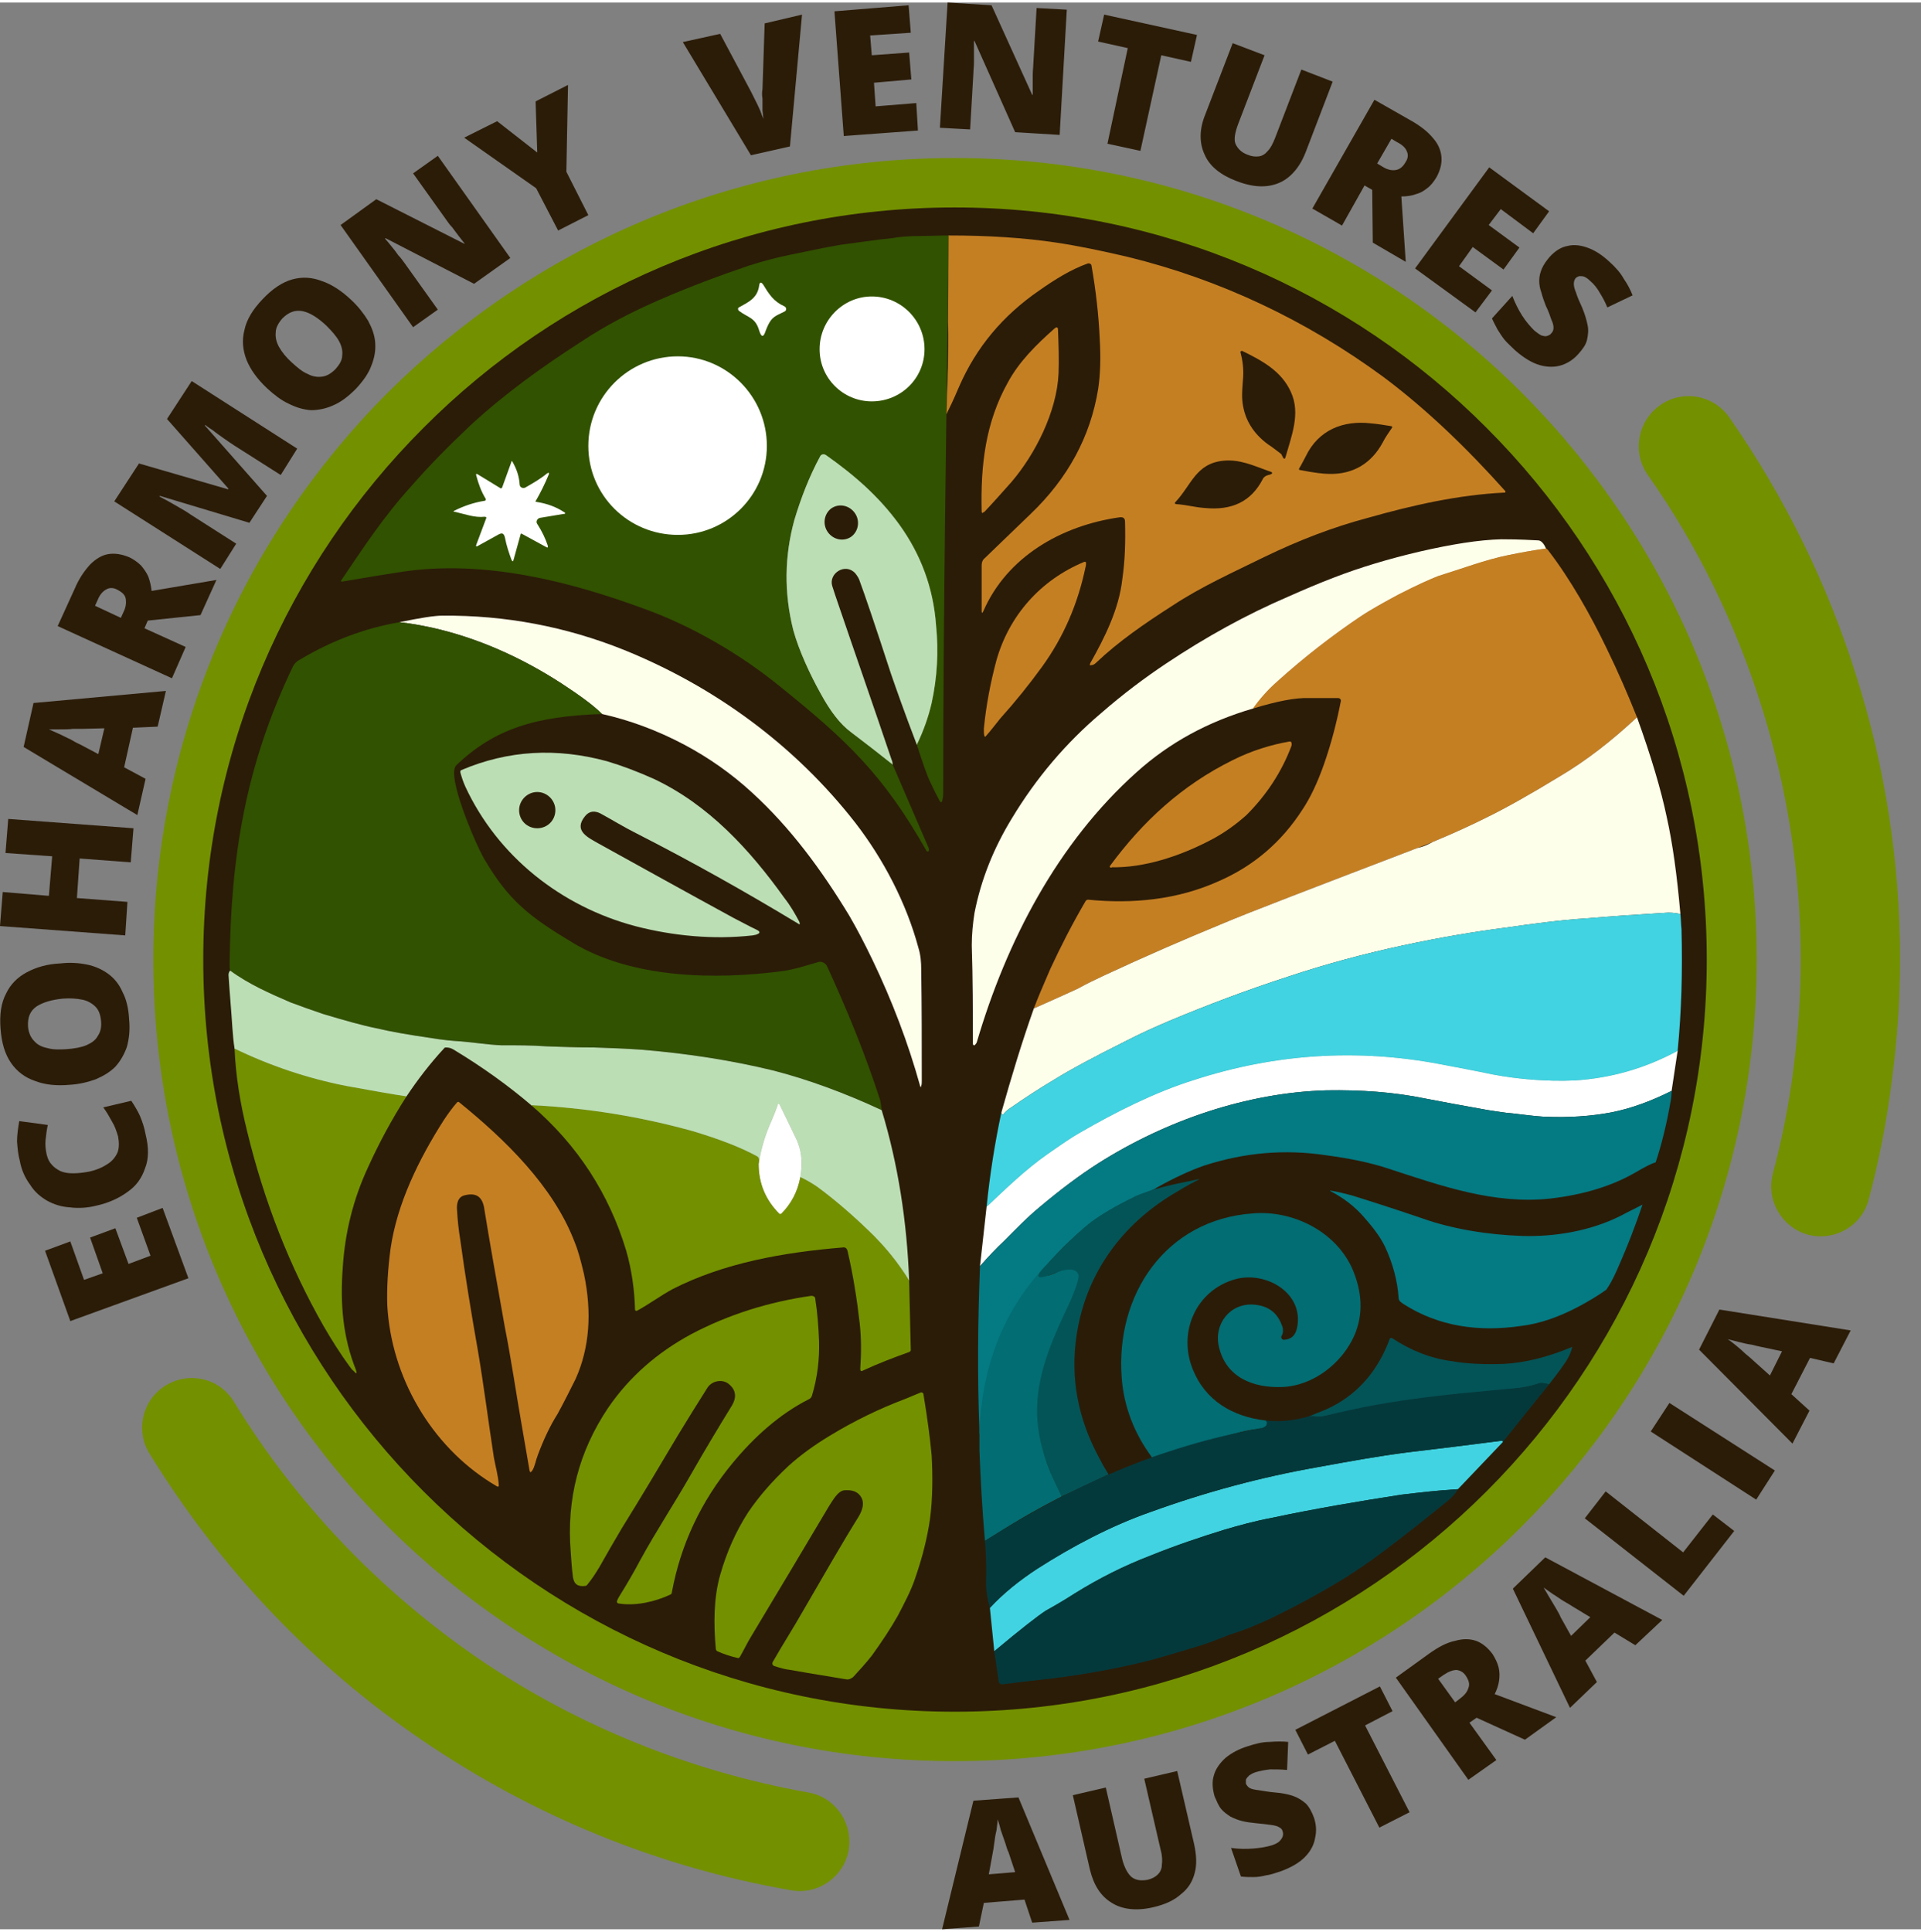 <?xml version="1.0" encoding="UTF-8"?>
<!-- Creator: CorelDRAW -->
<svg xmlns="http://www.w3.org/2000/svg" xmlns:xlink="http://www.w3.org/1999/xlink" xmlns:xodm="http://www.corel.com/coreldraw/odm/2003" xml:space="preserve" width="182px" height="183px" version="1.1" style="shape-rendering:geometricPrecision; text-rendering:geometricPrecision; image-rendering:optimizeQuality; fill-rule:evenodd; clip-rule:evenodd" viewBox="0 0 34.97 35.07">
 <rect x="0" y="0" width="34.97" height="35.07" fill="#808080" stroke="none"/>
 <defs>
  <style type="text/css">
   <![CDATA[
    .str5 {stroke:#035357;stroke-width:0.01;stroke-miterlimit:10}
    .str6 {stroke:#04474A;stroke-width:0.01;stroke-miterlimit:10}
    .str4 {stroke:#04676D;stroke-width:0.01;stroke-miterlimit:10}
    .str1 {stroke:#77985B;stroke-width:0.01;stroke-miterlimit:10}
    .str0 {stroke:#7B6912;stroke-width:0.01;stroke-miterlimit:10}
    .str7 {stroke:#98B75B;stroke-width:0.01;stroke-miterlimit:10}
    .str3 {stroke:#A0E9F0;stroke-width:0.01;stroke-miterlimit:10}
    .str9 {stroke:#B9C880;stroke-width:0.01;stroke-miterlimit:10}
    .str8 {stroke:#DEEFDA;stroke-width:0.01;stroke-miterlimit:10}
    .str2 {stroke:#E2BF87;stroke-width:0.01;stroke-miterlimit:10}
    .fil1 {fill:none;fill-rule:nonzero}
    .fil12 {fill:#026D72;fill-rule:nonzero}
    .fil11 {fill:#035457;fill-rule:nonzero}
    .fil10 {fill:#04393C;fill-rule:nonzero}
    .fil8 {fill:#047A83;fill-rule:nonzero}
    .fil0 {fill:#2B1C08;fill-rule:nonzero}
    .fil2 {fill:#315200;fill-rule:nonzero}
    .fil9 {fill:#41D3E1;fill-rule:nonzero}
    .fil7 {fill:#739000;fill-rule:nonzero}
    .fil5 {fill:#BCDEB5;fill-rule:nonzero}
    .fil3 {fill:#C57F23;fill-rule:nonzero}
    .fil6 {fill:#FEFFEB;fill-rule:nonzero}
    .fil4 {fill:white;fill-rule:nonzero}
   ]]>
  </style>
 </defs>
 <g id="Layer_x0020_1">
  <path class="fil0" d="M17.38 3.28c7.81,0 14.14,6.33 14.14,14.14 0,7.81 -6.33,14.14 -14.14,14.14 -7.81,0 -14.14,-6.33 -14.14,-14.14 0,-7.81 6.33,-14.14 14.14,-14.14z"></path>
  <path class="fil1 str0" d="M17.27 4.24c0,0.53 -0.01,1.05 -0.01,1.56 0.01,0.32 0,0.6 0,0.85 -0.01,0.27 -0.02,0.55 -0.03,0.84"></path>
  <path class="fil1 str1" d="M16.69 13.51c0.12,-0.25 0.21,-0.5 0.27,-0.76 0.1,-0.46 0.13,-0.93 0.08,-1.42 -0.05,-0.68 -0.28,-1.29 -0.67,-1.83 -0.37,-0.51 -0.82,-0.9 -1.33,-1.26 -0.04,-0.03 -0.09,-0.02 -0.11,0.02 -0.2,0.37 -0.35,0.76 -0.47,1.16 -0.18,0.66 -0.19,1.32 -0.02,2 0.1,0.37 0.31,0.82 0.5,1.16 0.18,0.33 0.36,0.56 0.55,0.7 0.25,0.19 0.51,0.39 0.76,0.59"></path>
  <path class="fil1 str2" d="M28.14 9.93c0,0.01 0,0.01 -0.01,0.01 -0.21,0.03 -0.44,0.07 -0.68,0.12 -0.4,0.08 -0.85,0.25 -1.27,0.38 -0.13,0.05 -0.38,0.16 -0.73,0.34 -0.24,0.13 -0.48,0.26 -0.69,0.4 -0.49,0.33 -1,0.72 -1.51,1.18 -0.17,0.15 -0.32,0.32 -0.44,0.49"></path>
  <path class="fil1 str3" d="M30.54 19.08c-0.59,0.32 -1.22,0.5 -1.88,0.54 -0.51,0.02 -1.01,-0.02 -1.49,-0.11 -0.33,-0.07 -0.66,-0.13 -0.97,-0.19 -1.49,-0.28 -2.98,-0.19 -4.46,0.29 -0.71,0.22 -1.44,0.59 -2.08,0.96 -0.16,0.09 -0.36,0.23 -0.59,0.39 -0.4,0.28 -0.75,0.62 -1.11,0.96"></path>
  <path class="fil1 str4" d="M21.04 21.58c-0.07,0.04 -0.14,0.06 -0.22,0.09 -0.09,0.03 -0.16,0.06 -0.21,0.09 -0.31,0.15 -0.56,0.3 -0.75,0.44 -0.25,0.2 -0.53,0.46 -0.83,0.8"></path>
  <path class="fil1 str5" d="M23.04 25.81c0.02,0.02 0.03,0.04 0.02,0.06 0,0.02 -0.01,0.04 -0.03,0.05 -0.03,0.02 -0.05,0.03 -0.08,0.03 -0.13,0.02 -0.26,0.02 -0.39,0.06 -0.53,0.14 -1.07,0.29 -1.6,0.46"></path>
  <path class="fil1 str6" d="M28.2 25.15c-0.08,-0.02 -0.14,-0.03 -0.18,-0.02 -0.08,0.03 -0.19,0.06 -0.32,0.08 -0.38,0.06 -0.68,0.09 -0.92,0.1 -0.15,0 -0.29,0.02 -0.43,0.04 -0.11,0.01 -0.22,0.03 -0.33,0.05 -0.12,0.02 -0.24,0.03 -0.35,0.04 -0.08,0.01 -0.16,0.02 -0.24,0.04 -0.08,0.02 -0.16,0.04 -0.25,0.05 -0.37,0.06 -0.73,0.13 -1.08,0.2 -0.04,0.01 -0.08,0.01 -0.13,0.01 -0.04,-0.01 -0.08,-0.01 -0.13,-0.01"></path>
  <path class="fil1 str7" d="M16.55 23.26c-0.21,-0.34 -0.45,-0.63 -0.72,-0.89 -0.3,-0.29 -0.62,-0.57 -0.96,-0.82 -0.09,-0.06 -0.19,-0.12 -0.3,-0.17"></path>
  <path class="fil1 str8" d="M14.57 21.38c0.05,-0.27 0.02,-0.51 -0.08,-0.71 -0.1,-0.21 -0.2,-0.41 -0.3,-0.62 -0.01,-0.01 -0.02,-0.01 -0.03,0 -0.03,0.1 -0.07,0.19 -0.11,0.29 -0.12,0.26 -0.2,0.53 -0.24,0.8"></path>
  <path class="fil1 str7" d="M13.81 21.14c0.02,-0.07 0.01,-0.12 -0.03,-0.14 -0.31,-0.17 -0.71,-0.32 -1.18,-0.46 -0.94,-0.26 -1.91,-0.42 -2.93,-0.47"></path>
  <path class="fil1 str7" d="M7.4 19.91c-0.28,-0.04 -0.65,-0.11 -1.1,-0.19 -0.71,-0.14 -1.39,-0.37 -2.03,-0.68"></path>
  <path class="fil1 str9" d="M14.57 21.38c-0.05,0.27 -0.17,0.49 -0.35,0.67 -0.01,0 -0.02,0 -0.03,0 -0.25,-0.25 -0.38,-0.55 -0.38,-0.91"></path>
  <path class="fil2" d="M17.27 4.24c-0.04,3.39 -0.1,6.78 -0.1,10.16 0,0.05 -0.01,0.09 -0.02,0.14 -0.01,0.02 -0.03,0.02 -0.04,0 -0.06,-0.11 -0.12,-0.23 -0.18,-0.36 -0.05,-0.1 -0.13,-0.33 -0.24,-0.67 0.12,-0.25 0.21,-0.5 0.27,-0.76 0.1,-0.46 0.13,-0.93 0.08,-1.42 -0.05,-0.68 -0.28,-1.29 -0.67,-1.83 -0.37,-0.51 -0.82,-0.9 -1.33,-1.26 -0.04,-0.03 -0.09,-0.02 -0.11,0.02 -0.2,0.37 -0.35,0.76 -0.47,1.16 -0.18,0.66 -0.19,1.32 -0.02,2 0.1,0.37 0.31,0.82 0.5,1.16 0.18,0.33 0.36,0.56 0.55,0.7 0.25,0.19 0.51,0.39 0.76,0.59l0.66 1.53c0,0.01 0,0.02 0,0.02 0,0.03 -0.01,0.04 -0.03,0.03 -0.01,0 -0.02,-0.01 -0.02,-0.02 -0.78,-1.37 -1.43,-1.99 -2.66,-2.98 -0.71,-0.58 -1.6,-1.1 -2.46,-1.41 -1.38,-0.51 -2.93,-0.9 -4.41,-0.68 -0.33,0.05 -0.7,0.11 -1.1,0.18 -0.02,0 -0.03,-0.01 -0.02,-0.02 0.4,-0.59 0.77,-1.16 1.28,-1.72 0.34,-0.39 0.7,-0.75 1.08,-1.11 0.62,-0.57 1.3,-1.06 2,-1.51 0.45,-0.3 0.93,-0.55 1.44,-0.77 0.55,-0.24 1.09,-0.44 1.62,-0.62 0.25,-0.08 0.51,-0.15 0.76,-0.2 0.3,-0.06 0.61,-0.13 0.91,-0.18 0.31,-0.04 0.62,-0.09 0.93,-0.12 0.16,-0.03 0.34,-0.04 0.52,-0.04 0.17,0 0.35,-0.01 0.52,-0.01z"></path>
  <path class="fil3" d="M17.23 7.49c0.01,-0.29 0.02,-0.57 0.03,-0.84 0,-0.25 0.01,-0.53 0,-0.85 0,-0.51 0.01,-1.03 0.01,-1.56 0.71,0 1.36,0.04 1.96,0.13 0.4,0.06 0.83,0.15 1.3,0.26 1.68,0.41 3.26,1.16 4.66,2.19 0.8,0.6 1.53,1.31 2.21,2.07 0.01,0.01 0.01,0.03 -0.01,0.03 -0.84,0.04 -1.68,0.23 -2.49,0.46 -0.64,0.17 -1.26,0.41 -1.88,0.71 -0.57,0.28 -1.15,0.54 -1.68,0.89 -0.5,0.32 -0.98,0.65 -1.39,1.04 -0.02,0.02 -0.05,0.04 -0.08,0.04 -0.03,0.01 -0.04,0 -0.02,-0.04 0.26,-0.46 0.52,-0.98 0.58,-1.52 0.05,-0.34 0.06,-0.69 0.05,-1.05 0,-0.06 -0.03,-0.09 -0.1,-0.08 -1.06,0.15 -2.05,0.72 -2.48,1.71 -0.02,0.04 -0.03,0.04 -0.03,-0.01l0 -0.83c0,-0.05 0.02,-0.1 0.06,-0.13 0.28,-0.27 0.56,-0.54 0.83,-0.8 0.68,-0.65 1.09,-1.41 1.23,-2.27 0.04,-0.26 0.05,-0.56 0.03,-0.91 -0.02,-0.44 -0.07,-0.89 -0.15,-1.34 0,-0.03 -0.04,-0.05 -0.07,-0.04 -0.31,0.11 -0.61,0.3 -0.88,0.49 -0.67,0.46 -1.15,1.04 -1.46,1.75 -0.11,0.26 -0.19,0.42 -0.23,0.5z"></path>
  <path class="fil4" d="M14.29 5.62c-0.11,0.06 -0.21,0.08 -0.28,0.2 -0.03,0.05 -0.05,0.1 -0.07,0.15 -0.04,0.13 -0.08,0.13 -0.12,0 -0.07,-0.24 -0.2,-0.23 -0.37,-0.36 -0.02,-0.02 -0.02,-0.05 0,-0.06 0.18,-0.1 0.34,-0.17 0.37,-0.4 0.01,-0.06 0.03,-0.07 0.07,-0.02 0.11,0.18 0.19,0.31 0.39,0.4 0.04,0.02 0.04,0.07 0.01,0.09z"></path>
  <path class="fil4" d="M16.83 6.31c0,0.53 -0.43,0.95 -0.96,0.95 -0.52,0 -0.95,-0.42 -0.95,-0.95 0,-0.53 0.43,-0.96 0.95,-0.96 0.53,0 0.96,0.43 0.96,0.96z"></path>
  <path class="fil3" d="M18.35 6.91c0.2,-0.37 0.51,-0.68 0.85,-0.98 0.04,-0.03 0.06,-0.02 0.06,0.03 0.01,0.26 0.02,0.53 0.01,0.79 -0.03,0.7 -0.43,1.48 -0.86,1.98 -0.16,0.18 -0.32,0.36 -0.48,0.53 -0.01,0.01 -0.02,0.02 -0.03,0.02 -0.02,0.02 -0.03,0.01 -0.03,-0.02 -0.02,-0.84 0.07,-1.62 0.48,-2.35z"></path>
  <path class="fil0" d="M23.5 7.09c0.18,0.39 0.01,0.8 -0.1,1.19 -0.01,0.03 -0.02,0.03 -0.04,0.01l-0.03 -0.06c0,-0.01 -0.02,-0.02 -0.03,-0.03 -0.07,-0.05 -0.14,-0.11 -0.22,-0.16 -0.27,-0.2 -0.42,-0.45 -0.46,-0.75 -0.02,-0.15 0,-0.32 0.01,-0.47 0.01,-0.16 -0.01,-0.31 -0.05,-0.46 0,-0.01 0.02,-0.02 0.03,-0.02 0.37,0.18 0.72,0.37 0.89,0.75z"></path>
  <path class="fil4" d="M13.96 8.07c0,0.9 -0.73,1.62 -1.62,1.62 -0.9,0 -1.63,-0.72 -1.63,-1.62 0,-0.9 0.73,-1.63 1.63,-1.63 0.89,0 1.62,0.73 1.62,1.63z"></path>
  <path class="fil0" d="M23.77 8.26c0.23,-0.48 0.68,-0.66 1.19,-0.6 0.12,0.01 0.24,0.03 0.36,0.05 0.02,0 0.03,0.01 0.02,0.03 -0.06,0.09 -0.12,0.17 -0.17,0.27 -0.2,0.37 -0.53,0.58 -0.97,0.57 -0.1,0 -0.28,-0.02 -0.53,-0.07 -0.02,0 -0.03,-0.01 -0.02,-0.03 0.05,-0.08 0.08,-0.15 0.12,-0.22z"></path>
  <path class="fil5" d="M16.69 13.51c-0.23,-0.6 -0.38,-1.03 -0.47,-1.29 -0.29,-0.89 -0.48,-1.45 -0.57,-1.69 -0.01,-0.04 -0.04,-0.09 -0.08,-0.14 -0.18,-0.2 -0.49,0 -0.42,0.23 0.04,0.12 0.07,0.22 0.11,0.33 0.32,0.94 0.65,1.88 0.97,2.83 0.01,0.02 0.02,0.05 0.02,0.09 -0.25,-0.2 -0.51,-0.4 -0.76,-0.59 -0.19,-0.14 -0.37,-0.37 -0.55,-0.7 -0.19,-0.34 -0.4,-0.79 -0.5,-1.16 -0.17,-0.68 -0.16,-1.34 0.02,-2 0.12,-0.4 0.27,-0.79 0.47,-1.16 0.02,-0.04 0.07,-0.05 0.11,-0.02 0.51,0.36 0.96,0.75 1.33,1.26 0.39,0.54 0.62,1.15 0.67,1.83 0.05,0.49 0.02,0.96 -0.08,1.42 -0.06,0.26 -0.15,0.51 -0.27,0.76z"></path>
  <path class="fil4" d="M9.77 9.09c0.19,0.03 0.35,0.09 0.49,0.18 0.04,0.02 0.04,0.04 -0.01,0.04l-0.42 0.07c-0.05,0.01 -0.08,0.07 -0.05,0.11 0.09,0.14 0.15,0.27 0.19,0.39 0.01,0.04 0,0.05 -0.03,0.03l-0.44 -0.24c-0.01,-0.01 -0.02,0 -0.02,0l-0.13 0.47c-0.01,0.04 -0.02,0.04 -0.04,0 -0.04,-0.11 -0.09,-0.25 -0.12,-0.41 -0.02,-0.07 -0.05,-0.08 -0.11,-0.05l-0.38 0.21c-0.03,0.02 -0.04,0.01 -0.03,-0.02l0.18 -0.48c0.01,-0.02 0,-0.03 -0.03,-0.03 -0.18,0.02 -0.36,-0.05 -0.54,-0.09 -0.03,0 -0.03,-0.01 -0.01,-0.02 0.18,-0.09 0.36,-0.15 0.55,-0.18 0.02,0 0.03,-0.02 0.02,-0.04 -0.08,-0.13 -0.13,-0.27 -0.17,-0.42 -0.01,-0.03 0,-0.04 0.03,-0.02l0.41 0.25c0.01,0.01 0.02,0 0.03,-0.01l0.17 -0.47c0,-0.02 0.01,-0.02 0.02,0 0.08,0.14 0.12,0.27 0.13,0.41 0,0.05 0.05,0.08 0.1,0.06 0.14,-0.08 0.28,-0.16 0.4,-0.26 0.03,-0.02 0.04,-0.01 0.03,0.02 -0.07,0.17 -0.15,0.33 -0.23,0.47 -0.02,0.02 -0.01,0.03 0.01,0.03z"></path>
  <path class="fil0" d="M22.27 8.34c0.3,-0.03 0.55,0.09 0.83,0.19 0.08,0.02 0.08,0.05 -0.01,0.07 -0.04,0.01 -0.08,0.03 -0.1,0.07 -0.21,0.41 -0.56,0.58 -1.06,0.53 -0.17,-0.01 -0.34,-0.06 -0.52,-0.07 -0.03,-0.01 -0.03,-0.02 -0.01,-0.04 0.29,-0.31 0.37,-0.7 0.87,-0.75z"></path>
  <path class="fil0" d="M15.5 9.72c-0.14,0.1 -0.33,0.06 -0.43,-0.08 -0.1,-0.14 -0.07,-0.33 0.06,-0.43 0.14,-0.1 0.33,-0.06 0.43,0.08 0.1,0.14 0.07,0.33 -0.06,0.43z"></path>
  <path class="fil6" d="M28.14 9.93c0,0.01 0,0.01 -0.01,0.01 -0.21,0.03 -0.44,0.07 -0.68,0.12 -0.4,0.08 -0.85,0.25 -1.27,0.38 -0.13,0.05 -0.38,0.16 -0.73,0.34 -0.24,0.13 -0.48,0.26 -0.69,0.4 -0.49,0.33 -1,0.72 -1.51,1.18 -0.17,0.15 -0.32,0.32 -0.44,0.49 -0.82,0.24 -1.52,0.62 -2.12,1.16 -1.44,1.29 -2.37,3.08 -2.91,4.92 -0.01,0.02 -0.02,0.03 -0.03,0.04 -0.01,0.02 -0.04,0.01 -0.04,-0.02 0,-0.57 0,-1.17 -0.02,-1.79 0,-0.2 0.02,-0.4 0.05,-0.59 0.12,-0.61 0.35,-1.18 0.68,-1.72 0.44,-0.73 0.98,-1.37 1.63,-1.92 0.39,-0.34 0.79,-0.64 1.18,-0.9 0.72,-0.48 1.46,-0.89 2.23,-1.22 0.27,-0.12 0.55,-0.24 0.84,-0.35 0.44,-0.17 0.96,-0.33 1.56,-0.47 0.57,-0.13 1.06,-0.21 1.47,-0.22 0.09,0 0.32,0 0.67,0.02 0.05,0 0.1,0.05 0.14,0.14z"></path>
  <path class="fil3" d="M19.74 10.18c0.02,0 0.02,0 0.03,0.01 0,0.03 0,0.06 -0.01,0.09 -0.14,0.67 -0.4,1.27 -0.79,1.81 -0.24,0.33 -0.49,0.64 -0.76,0.94 -0.09,0.11 -0.17,0.22 -0.27,0.33 0,0.01 -0.02,0 -0.02,-0.01 -0.01,-0.04 -0.01,-0.08 -0.01,-0.13 0.04,-0.42 0.12,-0.84 0.23,-1.25 0.23,-0.81 0.8,-1.46 1.6,-1.79z"></path>
  <path class="fil0" d="M27.37 12.48c0,0.01 0.02,0.02 0.03,0 0.15,-0.15 0.33,-0.25 0.53,-0.29 0.29,-0.05 0.58,-0.03 0.86,0.06 0.04,0.01 0.08,0.03 0.1,0.07 0.02,0.02 0.01,0.03 -0.02,0.03 -0.28,-0.01 -0.56,0.08 -0.83,0.25 -0.31,0.19 -0.59,0.45 -0.89,0.61 -0.32,0.18 -0.71,0.21 -1.15,0.1 -0.21,-0.05 -0.43,-0.16 -0.66,-0.2 -0.13,-0.02 -0.22,-0.03 -0.27,-0.02 -0.09,0.01 -0.18,0.02 -0.27,0.02 -0.16,0.01 -0.17,-0.03 -0.04,-0.12 0.44,-0.3 0.95,-0.22 1.45,-0.15 0.09,0.01 0.17,-0.02 0.23,-0.08 0.03,-0.03 0.02,-0.08 -0.01,-0.1 -0.66,-0.35 -0.95,-0.98 -1.09,-1.68 -0.01,-0.03 0.01,-0.05 0.04,-0.05 0.02,0.01 0.03,0.01 0.05,0.02 0.41,0.27 0.82,0.53 1.24,0.78 0.22,0.14 0.5,0.36 0.63,0.62 0.02,0.04 0.04,0.09 0.07,0.13z"></path>
  <path class="fil6" d="M10.96 12.95c-0.16,-0.16 -0.41,-0.34 -0.73,-0.55 -0.77,-0.5 -1.56,-0.84 -2.36,-1.02 -0.19,-0.04 -0.39,-0.08 -0.6,-0.1 0.38,-0.08 0.64,-0.12 0.78,-0.12 1.15,-0.01 2.25,0.2 3.3,0.62 1.66,0.67 3.12,1.74 4.22,3.15 0.51,0.66 0.93,1.46 1.15,2.28 0.04,0.13 0.05,0.26 0.05,0.4 0.01,0.66 0.01,1.34 0.01,2.02 0,0.03 0,0.06 -0.01,0.09 -0.01,0.03 -0.01,0.03 -0.02,0 -0.22,-0.79 -0.51,-1.55 -0.87,-2.3 -0.14,-0.29 -0.28,-0.56 -0.42,-0.8 -0.51,-0.84 -1.07,-1.6 -1.77,-2.24 -0.37,-0.34 -0.78,-0.63 -1.23,-0.87 -0.51,-0.27 -1.01,-0.45 -1.5,-0.56z"></path>
  <path class="fil3" d="M20.24 15.74c-0.01,0.01 -0.02,0.01 -0.03,0 -0.01,0 -0.01,-0.02 0,-0.03 0.59,-0.8 1.3,-1.46 2.23,-1.92 0.34,-0.17 0.69,-0.28 1.04,-0.34 0.02,0 0.03,0.01 0.03,0.03 0.01,0.01 0,0.03 0,0.05 -0.18,0.48 -0.46,0.9 -0.82,1.26 -0.19,0.17 -0.42,0.34 -0.7,0.48 -0.53,0.27 -1.16,0.48 -1.75,0.47z"></path>
  <path class="fil5" d="M13.7 16.98c-0.71,0.08 -1.45,0.01 -2.14,-0.17 -1.35,-0.36 -2.5,-1.27 -3.09,-2.54 -0.04,-0.09 -0.07,-0.18 -0.09,-0.26 0,-0.02 0,-0.03 0.02,-0.04 0.85,-0.36 1.73,-0.41 2.65,-0.16 0.27,0.08 0.56,0.19 0.85,0.32 1,0.47 1.75,1.29 2.38,2.17 0.11,0.14 0.19,0.28 0.27,0.43 0.02,0.05 0.01,0.06 -0.03,0.03 -0.96,-0.58 -1.94,-1.13 -2.94,-1.64 -0.22,-0.11 -0.43,-0.24 -0.65,-0.36 -0.1,-0.05 -0.2,-0.05 -0.28,0.05 -0.22,0.27 0.06,0.39 0.25,0.5 0.76,0.42 1.57,0.87 2.45,1.35 0.14,0.07 0.28,0.15 0.43,0.22 0.06,0.03 0.06,0.06 0,0.08 -0.01,0.01 -0.04,0.01 -0.08,0.02z"></path>
  <path class="fil0" d="M10.11 14.7c0,0.19 -0.15,0.33 -0.33,0.33 -0.18,0 -0.33,-0.14 -0.33,-0.33 0,-0.18 0.15,-0.33 0.33,-0.33 0.18,0 0.33,0.15 0.33,0.33z"></path>
  <path class="fil4" d="M6.98 16.13c-0.43,-0.33 -0.22,-0.85 0.01,-1.22 0.01,-0.02 0.04,-0.02 0.05,0 0.12,0.15 0.2,0.33 0.23,0.52 0.05,0.24 -0.03,0.47 -0.22,0.69 -0.02,0.03 -0.04,0.03 -0.07,0.01z"></path>
  <path class="fil4" d="M5.93 16.11c0.18,-0.11 0.38,-0.14 0.59,-0.11 0.06,0.01 0.12,0.04 0.17,0.08 0.06,0.04 0.12,0.08 0.18,0.12 0.03,0.02 0.04,0.06 0.01,0.09 -0.14,0.14 -0.3,0.22 -0.49,0.23 -0.21,0.02 -0.38,-0.09 -0.56,-0.16 -0.04,-0.01 -0.07,-0.03 -0.1,-0.05 -0.03,-0.04 -0.02,-0.09 0.02,-0.11 0.06,-0.03 0.12,-0.06 0.18,-0.09z"></path>
  <path class="fil4" d="M7.77 16.5c-0.06,0.01 -0.09,0.03 -0.16,0.02 -0.18,-0.01 -0.32,-0.08 -0.44,-0.19 -0.03,-0.03 -0.03,-0.08 0,-0.12 0.19,-0.24 0.57,-0.25 0.83,-0.14 0.11,0.04 0.22,0.1 0.33,0.16 0.01,0 0.02,0.01 0.03,0.03 0,0.03 -0.01,0.05 -0.04,0.06 -0.07,0.03 -0.13,0.06 -0.2,0.09 -0.11,0.06 -0.23,0.07 -0.35,0.09z"></path>
  <path class="fil4" d="M6.97 17.6c-0.22,-0.36 -0.36,-0.94 0.01,-1.26 0.01,-0.01 0.03,-0.01 0.04,0 0.2,0.15 0.27,0.44 0.23,0.68 -0.03,0.21 -0.1,0.41 -0.22,0.58 -0.01,0.02 -0.04,0.02 -0.06,0z"></path>
  <path class="fil4" d="M29.39 17.58c0.03,0.22 -0.14,0.41 -0.36,0.44 -0.23,0.02 -0.44,-0.13 -0.46,-0.35 -0.03,-0.22 0.14,-0.41 0.37,-0.44 0.22,-0.02 0.43,0.13 0.45,0.35z"></path>
  <path class="fil4" d="M9.47 17.73c0,0.21 -0.16,0.37 -0.37,0.37 -0.21,0 -0.37,-0.16 -0.37,-0.37 0,-0.2 0.16,-0.37 0.37,-0.37 0.21,0 0.37,0.17 0.37,0.37z"></path>
  <path class="fil4" d="M27.08 18.57c0,0.2 -0.16,0.37 -0.38,0.38 -0.22,0.01 -0.4,-0.14 -0.41,-0.35 -0.01,-0.2 0.16,-0.37 0.38,-0.38 0.21,-0.01 0.4,0.15 0.41,0.35z"></path>
  <path class="fil7" d="M4.27 19.04c0.64,0.31 1.32,0.54 2.03,0.68 0.45,0.08 0.82,0.15 1.1,0.19 -0.27,0.42 -0.5,0.85 -0.7,1.29 -0.27,0.58 -0.42,1.19 -0.46,1.82 -0.05,0.66 0,1.27 0.24,1.87 0.02,0.07 0.01,0.08 -0.04,0.02 -0.03,-0.02 -0.05,-0.05 -0.08,-0.09 -0.16,-0.22 -0.32,-0.47 -0.47,-0.73 -0.61,-1.07 -1.08,-2.26 -1.39,-3.54 -0.13,-0.52 -0.21,-1.03 -0.23,-1.51z"></path>
  <path class="fil3" d="M10.63 23.14c0.15,0.71 0.1,1.35 -0.15,1.91 -0.11,0.22 -0.22,0.44 -0.33,0.64 -0.14,0.22 -0.26,0.48 -0.36,0.75 -0.04,0.1 -0.05,0.2 -0.1,0.28 -0.03,0.04 -0.04,0.04 -0.05,0 -0.1,-0.58 -0.2,-1.15 -0.29,-1.71 -0.05,-0.3 -0.1,-0.6 -0.16,-0.9 -0.15,-0.84 -0.28,-1.57 -0.38,-2.19 -0.04,-0.19 -0.15,-0.26 -0.35,-0.21 -0.13,0.03 -0.15,0.16 -0.14,0.27 0.01,0.19 0.03,0.37 0.06,0.55 0.09,0.66 0.2,1.33 0.32,2.01 0.11,0.65 0.19,1.29 0.29,1.94 0.03,0.17 0.08,0.33 0.09,0.51 0,0.02 -0.01,0.03 -0.03,0.02 -0.03,-0.02 -0.07,-0.04 -0.1,-0.06 -1.11,-0.69 -1.83,-1.94 -1.9,-3.24 -0.01,-0.31 0.01,-0.65 0.06,-1.03 0.12,-0.82 0.51,-1.62 0.97,-2.34 0.08,-0.12 0.16,-0.23 0.24,-0.32 0.01,-0.01 0.02,-0.01 0.03,-0.01 0.84,0.68 1.72,1.53 2.11,2.55 0.07,0.17 0.12,0.37 0.17,0.58z"></path>
  <path class="fil4" d="M14.57 21.38c-0.05,0.27 -0.17,0.49 -0.35,0.67 -0.01,0 -0.02,0 -0.03,0 -0.25,-0.25 -0.38,-0.55 -0.38,-0.91 0.04,-0.27 0.12,-0.54 0.24,-0.8 0.04,-0.1 0.08,-0.19 0.11,-0.29 0.01,-0.01 0.02,-0.01 0.03,0 0.1,0.21 0.2,0.41 0.3,0.62 0.1,0.2 0.13,0.44 0.08,0.71z"></path>
  <path class="fil7" d="M9.67 20.07c1.02,0.05 1.99,0.21 2.93,0.47 0.47,0.14 0.87,0.29 1.18,0.46 0.04,0.02 0.05,0.07 0.03,0.14 0,0.36 0.13,0.66 0.38,0.91 0.01,0 0.02,0 0.03,0 0.18,-0.18 0.3,-0.4 0.35,-0.67 0.11,0.05 0.21,0.11 0.3,0.17 0.34,0.25 0.66,0.53 0.96,0.82 0.27,0.26 0.51,0.55 0.72,0.89l0.03 1.27c0,0.01 -0.01,0.02 -0.02,0.03 -0.28,0.1 -0.57,0.21 -0.85,0.34 -0.03,0.02 -0.05,0.01 -0.05,-0.03 0.02,-0.28 0.02,-0.56 -0.01,-0.83 -0.05,-0.44 -0.12,-0.88 -0.22,-1.31 -0.01,-0.05 -0.04,-0.08 -0.09,-0.07 -1.08,0.09 -2.16,0.28 -3.1,0.76 -0.22,0.12 -0.42,0.27 -0.64,0.39 -0.02,0.01 -0.04,0 -0.04,-0.02 -0.01,-0.36 -0.06,-0.72 -0.16,-1.07 -0.31,-1.03 -0.88,-1.92 -1.73,-2.65z"></path>
  <path class="fil7" d="M12.2 28.98c-0.28,0.13 -0.63,0.21 -0.94,0.16 -0.02,0 -0.03,-0.02 -0.03,-0.04 0.01,-0.03 0.03,-0.07 0.05,-0.1 0.13,-0.21 0.26,-0.43 0.37,-0.64 0.3,-0.55 0.64,-1.06 0.94,-1.59 0.24,-0.42 0.48,-0.82 0.72,-1.21 0.11,-0.17 0.09,-0.31 -0.05,-0.42 -0.12,-0.09 -0.3,-0.05 -0.38,0.07 -0.19,0.3 -0.37,0.59 -0.54,0.87 -0.32,0.54 -0.66,1.11 -1.02,1.69 -0.13,0.22 -0.27,0.46 -0.41,0.71 -0.06,0.1 -0.13,0.21 -0.22,0.32 -0.01,0.01 -0.02,0.02 -0.03,0.02 -0.14,0.02 -0.21,-0.03 -0.23,-0.16 -0.02,-0.15 -0.03,-0.3 -0.04,-0.45 -0.08,-0.97 0.15,-1.84 0.68,-2.63 0.39,-0.57 0.9,-1.01 1.51,-1.34 0.68,-0.36 1.42,-0.59 2.19,-0.7 0.04,0 0.07,0.02 0.07,0.05 0.04,0.25 0.06,0.51 0.07,0.77 0.01,0.34 -0.03,0.67 -0.13,1 -0.01,0.03 -0.03,0.05 -0.05,0.06 -0.54,0.27 -1.01,0.7 -1.39,1.16 -0.58,0.7 -0.95,1.49 -1.11,2.36 0,0.02 -0.01,0.03 -0.03,0.04z"></path>
  <path class="fil7" d="M16.34 29.37c-0.13,0.23 -0.29,0.47 -0.47,0.72 -0.11,0.14 -0.23,0.27 -0.34,0.39 -0.04,0.03 -0.08,0.05 -0.13,0.04 -0.35,-0.06 -0.68,-0.11 -1.01,-0.17 -0.1,-0.01 -0.2,-0.04 -0.29,-0.07 -0.04,-0.01 -0.05,-0.05 -0.03,-0.08 0.17,-0.3 0.37,-0.61 0.54,-0.91 0.39,-0.67 0.72,-1.25 1.02,-1.73 0.07,-0.12 0.12,-0.26 0.03,-0.38 -0.06,-0.08 -0.15,-0.11 -0.29,-0.1 -0.12,0.01 -0.22,0.2 -0.28,0.29 -0.47,0.79 -0.94,1.58 -1.41,2.36 -0.08,0.13 -0.14,0.26 -0.21,0.38 -0.01,0.02 -0.03,0.03 -0.05,0.02 -0.13,-0.03 -0.25,-0.07 -0.36,-0.12 -0.02,-0.01 -0.03,-0.03 -0.03,-0.05 -0.04,-0.44 -0.04,-0.92 0.08,-1.34 0.12,-0.42 0.29,-0.8 0.51,-1.14 0.19,-0.28 0.43,-0.56 0.73,-0.84 0.22,-0.2 0.47,-0.38 0.75,-0.55 0.46,-0.28 0.92,-0.5 1.37,-0.67 0.1,-0.04 0.19,-0.08 0.29,-0.12 0.02,-0.01 0.05,0.01 0.05,0.03 0.07,0.42 0.12,0.79 0.15,1.12 0.02,0.36 0.02,0.77 -0.03,1.15 -0.05,0.35 -0.14,0.7 -0.26,1.05 -0.08,0.25 -0.21,0.49 -0.33,0.72z"></path>
  <path class="fil4" d="M23.19 28.67c0,0.23 -0.18,0.41 -0.41,0.41 -0.22,0 -0.4,-0.18 -0.4,-0.41 0,-0.22 0.18,-0.4 0.4,-0.4 0.23,0 0.41,0.18 0.41,0.4z"></path>
  <path class="fil4" d="M30.54 19.08l-0.11 0.73c-0.38,0.19 -0.74,0.32 -1.09,0.39 -0.37,0.07 -0.78,0.1 -1.23,0.08 -0.19,-0.01 -0.38,-0.04 -0.57,-0.06 -0.15,-0.01 -0.3,-0.04 -0.45,-0.06 -0.45,-0.08 -0.83,-0.15 -1.14,-0.21 -0.58,-0.12 -1.18,-0.16 -1.8,-0.15 -1.45,0.04 -2.93,0.55 -4.16,1.33 -0.33,0.21 -0.69,0.48 -1.07,0.8 -0.23,0.19 -0.43,0.4 -0.64,0.61 -0.15,0.14 -0.29,0.29 -0.44,0.46l0.12 -1.08c0.36,-0.34 0.71,-0.68 1.11,-0.96 0.23,-0.16 0.43,-0.3 0.59,-0.39 0.64,-0.37 1.37,-0.74 2.08,-0.96 1.48,-0.48 2.97,-0.57 4.46,-0.29 0.31,0.06 0.64,0.12 0.97,0.19 0.48,0.09 0.98,0.13 1.49,0.11 0.66,-0.04 1.29,-0.22 1.88,-0.54z"></path>
  <path class="fil8" d="M30.43 19.81c0,0.08 -0.01,0.15 -0.02,0.2 -0.07,0.4 -0.16,0.77 -0.27,1.1 -0.07,0.02 -0.19,0.08 -0.36,0.18 -0.43,0.25 -0.95,0.41 -1.56,0.48 -1.02,0.11 -1.98,-0.23 -2.96,-0.55 -0.3,-0.1 -0.68,-0.18 -1.13,-0.24 -0.74,-0.11 -1.47,-0.05 -2.21,0.19 -0.26,0.09 -0.56,0.23 -0.88,0.41 -0.07,0.04 -0.14,0.06 -0.22,0.09 -0.09,0.03 -0.16,0.06 -0.21,0.09 -0.31,0.15 -0.56,0.3 -0.75,0.44 -0.25,0.2 -0.53,0.46 -0.83,0.8 -0.87,1.02 -1.21,2.07 -1.13,3.17 0,0.09 -0.08,-0.08 -0.07,-0.17 -0.04,-0.99 -0.03,-2 0.01,-3 0.15,-0.17 0.29,-0.32 0.44,-0.46 0.21,-0.21 0.41,-0.42 0.64,-0.61 0.38,-0.32 0.74,-0.59 1.07,-0.8 1.23,-0.78 2.71,-1.29 4.16,-1.33 0.62,-0.01 1.22,0.03 1.8,0.15 0.31,0.06 0.69,0.13 1.14,0.21 0.15,0.02 0.3,0.05 0.45,0.06 0.19,0.02 0.38,0.05 0.57,0.06 0.45,0.02 0.86,-0.01 1.23,-0.08 0.35,-0.07 0.71,-0.2 1.09,-0.39z"></path>
  <path class="fil3" d="M28.14 9.93c0.02,0.02 0.04,0.03 0.05,0.05 0.4,0.52 0.77,1.18 1.05,1.76 0.22,0.45 0.4,0.87 0.56,1.27 -0.45,0.42 -0.92,0.79 -1.43,1.09 -0.51,0.31 -0.95,0.56 -1.32,0.74 -0.24,0.12 -0.56,0.27 -0.97,0.44l-0.28 0.11c-1.88,0.72 -3.06,1.17 -3.53,1.37 -0.73,0.3 -1.44,0.61 -2.15,0.94 -0.17,0.08 -0.34,0.16 -0.5,0.25 -0.11,0.05 -0.37,0.17 -0.8,0.36 0.06,-0.16 0.16,-0.4 0.3,-0.72 0.19,-0.41 0.4,-0.82 0.64,-1.23 0.01,-0.02 0.03,-0.03 0.05,-0.03 0.81,0.08 1.62,0 2.36,-0.33 0.65,-0.28 1.16,-0.72 1.54,-1.31 0.14,-0.21 0.27,-0.48 0.39,-0.82 0.13,-0.37 0.23,-0.75 0.31,-1.16 0,-0.03 -0.02,-0.05 -0.05,-0.05 -0.19,0 -0.36,0 -0.53,0 -0.25,-0.01 -0.59,0.06 -1.02,0.19 0.12,-0.17 0.27,-0.34 0.44,-0.49 0.51,-0.46 1.02,-0.85 1.51,-1.18 0.21,-0.14 0.45,-0.27 0.69,-0.4 0.35,-0.18 0.6,-0.29 0.73,-0.34 0.42,-0.13 0.87,-0.3 1.27,-0.38 0.24,-0.05 0.47,-0.09 0.68,-0.12 0.01,0 0.01,0 0.01,-0.01z"></path>
  <path class="fil6" d="M29.8 13.01c0.26,0.72 0.44,1.33 0.54,1.81 0.11,0.49 0.19,1.08 0.25,1.77 -0.1,-0.02 -0.19,-0.03 -0.29,-0.02 -0.48,0.03 -0.95,0.06 -1.42,0.1 -0.48,0.03 -0.99,0.1 -1.48,0.17 -0.54,0.07 -1.15,0.17 -1.85,0.32 -0.7,0.15 -1.41,0.34 -2.1,0.57 -0.77,0.25 -1.48,0.52 -2.15,0.8 -0.26,0.11 -0.53,0.23 -0.82,0.38 -0.56,0.28 -0.99,0.51 -1.28,0.69 -0.27,0.16 -0.53,0.33 -0.79,0.51 -0.05,0.03 -0.1,0.07 -0.14,0.12 -0.01,0.02 -0.04,0.01 -0.04,-0.01 0,-0.01 0,-0.01 0,-0.02 0.18,-0.64 0.37,-1.27 0.59,-1.89 0.43,-0.19 0.69,-0.31 0.8,-0.36 0.16,-0.09 0.33,-0.17 0.5,-0.25 0.71,-0.33 1.42,-0.64 2.15,-0.94 0.47,-0.2 1.65,-0.65 3.53,-1.37 0.1,-0.02 0.19,-0.06 0.28,-0.11 0.41,-0.17 0.73,-0.32 0.97,-0.44 0.37,-0.18 0.81,-0.43 1.32,-0.74 0.51,-0.3 0.98,-0.67 1.43,-1.09z"></path>
  <path class="fil9" d="M30.59 16.59c0.01,0.09 0.01,0.19 0.02,0.28 0.02,0.76 0,1.49 -0.07,2.21 -0.59,0.32 -1.22,0.5 -1.88,0.54 -0.51,0.02 -1.01,-0.02 -1.49,-0.11 -0.33,-0.07 -0.66,-0.13 -0.97,-0.19 -1.49,-0.28 -2.98,-0.19 -4.46,0.29 -0.71,0.22 -1.44,0.59 -2.08,0.96 -0.16,0.09 -0.36,0.23 -0.59,0.39 -0.4,0.28 -0.75,0.62 -1.11,0.96 0.06,-0.59 0.15,-1.16 0.27,-1.72 0,0.01 0,0.01 0,0.02 0,0.02 0.03,0.03 0.04,0.01 0.04,-0.05 0.09,-0.09 0.14,-0.12 0.26,-0.18 0.52,-0.35 0.79,-0.51 0.29,-0.18 0.72,-0.41 1.28,-0.69 0.29,-0.15 0.56,-0.27 0.82,-0.38 0.67,-0.28 1.38,-0.55 2.15,-0.8 0.69,-0.23 1.4,-0.42 2.1,-0.57 0.7,-0.15 1.31,-0.25 1.85,-0.32 0.49,-0.07 1,-0.14 1.48,-0.17 0.47,-0.04 0.94,-0.07 1.42,-0.1 0.1,-0.01 0.19,0 0.29,0.02z"></path>
  <path class="fil9" d="M27.35 26.21l-0.81 0.85c-0.35,0.02 -0.69,0.06 -1.03,0.1 -0.77,0.12 -1.55,0.25 -2.35,0.42 -0.32,0.06 -0.61,0.14 -0.88,0.22 -0.42,0.13 -0.87,0.28 -1.34,0.47 -0.47,0.18 -0.93,0.41 -1.38,0.69 -0.17,0.11 -0.34,0.21 -0.52,0.31 -0.14,0.09 -0.45,0.33 -0.94,0.74l-0.08 -0.79c0.25,-0.27 0.54,-0.5 0.86,-0.71 0.64,-0.41 1.34,-0.78 2.05,-1.03 1.02,-0.37 2.03,-0.64 3.05,-0.82 0.55,-0.1 1.09,-0.2 1.64,-0.27 0.59,-0.07 1.16,-0.14 1.7,-0.21 0.02,0 0.03,0 0.04,0.01 0,0.01 0,0.01 -0.01,0.02z"></path>
  <path class="fil10" d="M26.54 27.06c-0.03,0.06 -0.09,0.13 -0.17,0.2 -0.42,0.34 -0.81,0.65 -1.17,0.92 -0.25,0.19 -0.5,0.36 -0.74,0.51 -0.46,0.28 -0.94,0.54 -1.43,0.77 -0.16,0.07 -0.32,0.14 -0.5,0.2 -0.23,0.07 -0.43,0.17 -0.66,0.24 -0.37,0.11 -0.74,0.23 -1.12,0.32 -0.55,0.13 -1.12,0.23 -1.73,0.3 -0.27,0.03 -0.53,0.06 -0.76,0.09 -0.04,0.01 -0.08,-0.02 -0.08,-0.06l-0.08 -0.54c0.49,-0.41 0.8,-0.65 0.94,-0.74 0.18,-0.1 0.35,-0.2 0.52,-0.31 0.45,-0.28 0.91,-0.51 1.38,-0.69 0.47,-0.19 0.92,-0.34 1.34,-0.47 0.27,-0.08 0.56,-0.16 0.88,-0.22 0.8,-0.17 1.58,-0.3 2.35,-0.42 0.34,-0.04 0.68,-0.08 1.03,-0.1z"></path>
  <path class="fil8" d="M29.9 21.88c-0.11,0.33 -0.26,0.73 -0.46,1.18 -0.07,0.16 -0.14,0.29 -0.2,0.37 -0.17,0.12 -0.34,0.22 -0.51,0.31 -0.36,0.19 -0.71,0.31 -1.05,0.35 -0.76,0.11 -1.49,0.01 -2.13,-0.4 -0.04,-0.03 -0.09,-0.05 -0.09,-0.12 -0.02,-0.29 -0.1,-0.61 -0.25,-0.93 -0.1,-0.2 -0.23,-0.36 -0.37,-0.52 -0.17,-0.2 -0.37,-0.35 -0.59,-0.47 -0.05,-0.02 -0.05,-0.03 0,-0.02 0.12,0.02 0.23,0.05 0.35,0.08 0.45,0.14 0.88,0.28 1.29,0.42 0.56,0.2 1.22,0.3 1.81,0.32 0.6,0.02 1.26,-0.09 1.81,-0.37 0.13,-0.07 0.26,-0.13 0.39,-0.2z"></path>
  <path class="fil11" d="M28.62 24.47c-0.02,0.1 -0.06,0.18 -0.11,0.26 -0.06,0.09 -0.16,0.23 -0.31,0.42 -0.08,-0.02 -0.14,-0.03 -0.18,-0.02 -0.08,0.03 -0.19,0.06 -0.32,0.08 -0.38,0.06 -0.68,0.09 -0.92,0.1 -0.15,0 -0.29,0.02 -0.43,0.04 -0.11,0.01 -0.22,0.03 -0.33,0.05 -0.12,0.02 -0.24,0.03 -0.35,0.04 -0.08,0.01 -0.16,0.02 -0.24,0.04 -0.08,0.02 -0.16,0.04 -0.25,0.05 -0.37,0.06 -0.73,0.13 -1.08,0.2 -0.04,0.01 -0.08,0.01 -0.13,0.01 -0.04,-0.01 -0.08,-0.01 -0.13,-0.01 0.14,-0.06 0.29,-0.11 0.42,-0.18 0.48,-0.25 0.83,-0.66 1.04,-1.23 0.01,-0.01 0.03,-0.02 0.04,-0.01 0.35,0.23 0.71,0.37 1.09,0.42 0.28,0.05 0.59,0.06 0.94,0.05 0.38,-0.02 0.8,-0.12 1.25,-0.31z"></path>
  <path class="fil12" d="M23.04 25.81c0.02,0.02 0.03,0.04 0.02,0.06 0,0.02 -0.01,0.04 -0.03,0.05 -0.03,0.02 -0.05,0.03 -0.08,0.03 -0.13,0.02 -0.25,0.04 -0.37,0.07 -0.54,0.15 -1.09,0.29 -1.61,0.46 -0.32,-0.43 -0.51,-0.92 -0.55,-1.44 -0.12,-1.52 0.8,-2.89 2.39,-3 0.72,-0.06 1.49,0.32 1.8,0.99 0.19,0.43 0.21,0.84 0.05,1.22 -0.22,0.51 -0.75,0.93 -1.32,0.95 -0.52,0.02 -1.02,-0.17 -1.15,-0.73 -0.1,-0.41 0.2,-0.8 0.63,-0.77 0.28,0.02 0.45,0.16 0.53,0.42 0.01,0.05 0.01,0.1 -0.02,0.15 -0.02,0.03 0.01,0.08 0.05,0.07 0.13,-0.01 0.2,-0.08 0.23,-0.21 0.14,-0.64 -0.57,-1.05 -1.13,-0.89 -0.7,0.2 -1.04,0.95 -0.77,1.63 0.23,0.58 0.73,0.87 1.33,0.94z"></path>
  <path class="fil2" d="M7.27 11.28c0.21,0.02 0.41,0.06 0.6,0.1 0.8,0.18 1.59,0.52 2.36,1.02 0.32,0.21 0.57,0.39 0.73,0.55 -1.21,0.04 -1.96,0.27 -2.65,0.93 -0.2,0.17 0.35,1.44 0.5,1.7 0.45,0.77 0.83,1.06 1.61,1.53 1.09,0.66 2.61,0.68 3.82,0.52 0.22,-0.03 0.43,-0.1 0.64,-0.16 0.07,-0.03 0.15,0.01 0.18,0.08 0.37,0.81 0.68,1.56 0.96,2.42 0.01,0.04 0.02,0.1 0.03,0.19 -0.69,-0.32 -1.35,-0.56 -1.97,-0.72 -0.74,-0.18 -1.55,-0.31 -2.41,-0.38 -0.28,-0.02 -0.56,-0.03 -0.85,-0.04 -0.3,0 -0.59,-0.01 -0.86,-0.02 -0.28,-0.02 -0.56,-0.02 -0.84,-0.02 -0.24,-0.01 -0.48,-0.05 -0.72,-0.07 -0.18,-0.01 -0.36,-0.03 -0.54,-0.06 -0.42,-0.06 -0.76,-0.12 -1.01,-0.18 -0.25,-0.05 -0.57,-0.14 -0.97,-0.26 -0.21,-0.07 -0.4,-0.14 -0.59,-0.21 -0.37,-0.16 -0.76,-0.33 -1.1,-0.58 -0.01,-0.04 -0.01,-0.07 -0.01,-0.11 0.02,-1.97 0.29,-3.62 1.15,-5.42 0.03,-0.06 0.07,-0.1 0.13,-0.13 0.57,-0.34 1.17,-0.57 1.81,-0.68z"></path>
  <path class="fil5" d="M4.19 17.62c0.34,0.25 0.73,0.42 1.1,0.58 0.19,0.07 0.38,0.14 0.59,0.21 0.4,0.12 0.72,0.21 0.97,0.26 0.25,0.06 0.59,0.12 1.01,0.18 0.18,0.03 0.36,0.05 0.54,0.06 0.24,0.02 0.48,0.06 0.72,0.07 0.28,0 0.56,0 0.84,0.02 0.27,0.01 0.56,0.02 0.86,0.02 0.29,0.01 0.57,0.02 0.85,0.04 0.86,0.07 1.67,0.2 2.41,0.38 0.62,0.16 1.28,0.4 1.97,0.72 0.3,0.99 0.46,2.03 0.5,3.1 -0.21,-0.34 -0.45,-0.63 -0.72,-0.89 -0.3,-0.29 -0.62,-0.57 -0.96,-0.82 -0.09,-0.06 -0.19,-0.12 -0.3,-0.17 0.05,-0.27 0.02,-0.51 -0.08,-0.71 -0.1,-0.21 -0.2,-0.41 -0.3,-0.62 -0.01,-0.01 -0.02,-0.01 -0.03,0 -0.03,0.1 -0.07,0.19 -0.11,0.29 -0.12,0.26 -0.2,0.53 -0.24,0.8 0.02,-0.07 0.01,-0.12 -0.03,-0.14 -0.31,-0.17 -0.71,-0.32 -1.18,-0.46 -0.94,-0.26 -1.91,-0.42 -2.93,-0.47 -0.41,-0.35 -0.88,-0.69 -1.41,-1.01 -0.05,-0.03 -0.09,-0.04 -0.14,-0.04 -0.01,0 -0.03,0 -0.04,0.02 -0.25,0.27 -0.48,0.57 -0.68,0.87 -0.28,-0.04 -0.65,-0.11 -1.1,-0.19 -0.71,-0.14 -1.39,-0.37 -2.03,-0.68 -0.02,-0.12 -0.03,-0.25 -0.04,-0.38 -0.02,-0.32 -0.05,-0.64 -0.07,-0.96 0,-0.03 0.01,-0.06 0.03,-0.08z"></path>
  <path class="fil12" d="M19.03 23c0,0.05 -0.09,0.17 -0.08,0.17 0.01,0.01 0.13,0 0.14,0 0.06,-0.02 0.12,-0.04 0.17,-0.07 0.38,-0.25 0.56,0.08 0.39,0.34 -0.57,0.85 -0.85,1.95 -0.66,2.9 0.08,0.35 0.2,0.54 0.34,0.85 -0.58,0.3 -0.84,0.46 -1.4,0.81 -0.05,-0.57 -0.08,-1.12 -0.1,-1.64 0,-0.12 0,-0.24 0,-0.36 0.02,-0.5 0.12,-1.87 1.2,-3z"></path>
  <path class="fil11" d="M20.18 26.79l-0.85 0.4c-0.67,-1.27 -0.54,-2.07 0.04,-3.31 0.07,-0.14 0.3,-0.63 0.26,-0.73 -0.08,-0.19 -0.43,-0.02 -0.54,0.02 -0.25,0.08 -0.23,0 -0.06,-0.17 0.31,-0.33 0.58,-0.6 0.83,-0.8 0.19,-0.14 0.44,-0.29 0.75,-0.44 0.36,-0.18 0.81,-0.26 1.2,-0.34 0.03,-0.01 0.03,0 0,0.01 -0.18,0.09 -0.36,0.2 -0.54,0.31 -0.91,0.58 -1.51,1.45 -1.67,2.51 -0.12,0.78 0.02,1.53 0.42,2.26 0.05,0.1 0.11,0.2 0.16,0.28z"></path>
  <path class="fil10" d="M28.2 25.15l-0.85 1.06c0.01,-0.01 0.01,-0.01 0.01,-0.02 -0.01,-0.01 -0.02,-0.01 -0.04,-0.01 -0.54,0.07 -1.11,0.14 -1.7,0.21 -0.55,0.07 -1.09,0.17 -1.64,0.27 -1.02,0.18 -2.03,0.45 -3.05,0.82 -0.71,0.25 -1.41,0.62 -2.05,1.03 -0.32,0.21 -0.61,0.44 -0.86,0.71 -0.05,-0.17 -0.07,-0.32 -0.07,-0.45 0.01,-0.28 0,-0.54 -0.02,-0.77 1.59,-1 3.15,-1.71 5.02,-2.05 0.03,0 0.05,-0.01 0.08,-0.03 0.02,-0.01 0.03,-0.03 0.03,-0.05 0.01,-0.02 0,-0.04 -0.02,-0.06 0.27,0.03 0.54,0 0.8,-0.08 0.05,0 0.09,0 0.13,0.01 0.05,0 0.09,0 0.13,-0.01 1.31,-0.33 2.36,-0.4 3.6,-0.52 0.13,-0.02 0.24,-0.05 0.32,-0.08 0.04,-0.01 0.1,0 0.18,0.02z"></path>
  <path class="fil1" d="M3.7 23.8c-0.93,-2 -1.42,-4.18 -1.42,-6.38 0,-8.34 6.76,-15.1 15.1,-15.1 6.35,0 12.02,3.97 14.19,9.93"></path>
  <path class="fil0" d="M2.96 21.94l0.47 1.28 -2.15 0.78 -0.46 -1.28 0.46 -0.17 0.25 0.7 0.34 -0.12 -0.23 -0.65 0.46 -0.17 0.24 0.65 0.4 -0.15 -0.25 -0.69 0.47 -0.18zm-2.11 -0.97c0.02,0.08 0.05,0.14 0.09,0.18 0.04,0.05 0.1,0.09 0.16,0.12 0.07,0.03 0.14,0.04 0.23,0.04 0.09,0 0.18,-0.01 0.29,-0.03 0.14,-0.03 0.25,-0.08 0.34,-0.14 0.08,-0.05 0.14,-0.12 0.18,-0.21 0.03,-0.08 0.03,-0.18 0.01,-0.29 -0.03,-0.1 -0.06,-0.19 -0.11,-0.27 -0.05,-0.09 -0.1,-0.18 -0.16,-0.26l0.51 -0.12c0.06,0.09 0.12,0.19 0.16,0.28 0.04,0.1 0.08,0.21 0.1,0.33 0.06,0.24 0.06,0.45 -0.01,0.62 -0.06,0.18 -0.16,0.32 -0.32,0.43 -0.15,0.11 -0.34,0.2 -0.57,0.25 -0.16,0.04 -0.32,0.05 -0.48,0.03 -0.15,-0.01 -0.28,-0.05 -0.41,-0.12 -0.12,-0.07 -0.23,-0.16 -0.31,-0.29 -0.09,-0.12 -0.16,-0.27 -0.19,-0.44 -0.03,-0.11 -0.04,-0.22 -0.05,-0.35 0,-0.12 0.02,-0.25 0.04,-0.37l0.52 0.07c-0.02,0.09 -0.03,0.18 -0.04,0.27 -0.01,0.09 0,0.18 0.02,0.27zm0.25 -3.48c0.17,-0.02 0.33,-0.01 0.48,0.02 0.15,0.03 0.28,0.09 0.39,0.17 0.11,0.08 0.2,0.19 0.26,0.33 0.07,0.13 0.11,0.3 0.12,0.49 0.02,0.2 0,0.36 -0.04,0.51 -0.05,0.14 -0.12,0.26 -0.21,0.36 -0.1,0.1 -0.22,0.17 -0.36,0.23 -0.14,0.05 -0.3,0.09 -0.48,0.1 -0.23,0.02 -0.44,0 -0.62,-0.07 -0.18,-0.06 -0.33,-0.17 -0.44,-0.33 -0.11,-0.16 -0.17,-0.36 -0.19,-0.62 -0.02,-0.26 0.01,-0.47 0.1,-0.64 0.08,-0.17 0.21,-0.3 0.38,-0.39 0.17,-0.09 0.37,-0.15 0.61,-0.16zm0.12 1.56c0.13,-0.01 0.25,-0.03 0.35,-0.07 0.09,-0.04 0.17,-0.09 0.21,-0.17 0.05,-0.07 0.07,-0.16 0.06,-0.27 -0.01,-0.11 -0.04,-0.2 -0.1,-0.26 -0.06,-0.06 -0.14,-0.11 -0.24,-0.13 -0.1,-0.02 -0.22,-0.03 -0.35,-0.02 -0.21,0.02 -0.37,0.07 -0.48,0.14 -0.12,0.08 -0.17,0.2 -0.16,0.37 0.01,0.11 0.05,0.2 0.11,0.26 0.06,0.07 0.14,0.11 0.24,0.13 0.1,0.03 0.22,0.03 0.36,0.02zm1.21 -4.02l-0.05 0.62 -0.93 -0.07 -0.05 0.72 0.92 0.07 -0.04 0.61 -2.28 -0.17 0.05 -0.62 0.84 0.07 0.06 -0.72 -0.85 -0.06 0.05 -0.62 2.28 0.17zm0.44 -1.85l-0.45 0.02 -0.16 0.72 0.39 0.21 -0.15 0.66 -2.07 -1.24 0.18 -0.8 2.41 -0.22 -0.15 0.65zm-0.97 0.03l-0.39 0.01c-0.04,0 -0.1,0 -0.18,0 -0.07,0.01 -0.15,0.01 -0.24,0.01 -0.08,0 -0.15,0 -0.2,0 0.05,0.02 0.11,0.05 0.18,0.08 0.07,0.03 0.14,0.07 0.21,0.1 0.07,0.04 0.12,0.07 0.17,0.09l0.34 0.18 0.11 -0.47zm-0.54 -2.54c0.08,-0.19 0.18,-0.33 0.28,-0.44 0.1,-0.1 0.21,-0.17 0.33,-0.19 0.12,-0.02 0.25,0 0.39,0.06 0.08,0.04 0.15,0.09 0.21,0.15 0.05,0.06 0.1,0.13 0.13,0.2 0.03,0.08 0.05,0.17 0.06,0.26l1.18 -0.2 -0.29 0.64 -0.96 0.1 -0.06 0.14 0.75 0.34 -0.25 0.57 -2.08 -0.95 0.31 -0.68zm0.42 0.2l-0.05 0.11 0.47 0.22 0.05 -0.11c0.04,-0.08 0.05,-0.16 0.04,-0.23 -0.01,-0.08 -0.07,-0.13 -0.17,-0.18 -0.06,-0.03 -0.13,-0.03 -0.18,0 -0.06,0.03 -0.12,0.09 -0.16,0.19zm2.76 -1.4l-1.63 -0.49 -0.01 0.01c0.04,0.02 0.09,0.05 0.15,0.08 0.07,0.04 0.14,0.08 0.21,0.12 0.07,0.04 0.14,0.08 0.21,0.13l0.83 0.53 -0.29 0.46 -1.93 -1.23 0.45 -0.69 1.62 0.47 0.01 -0.01 -1.12 -1.27 0.45 -0.69 1.92 1.23 -0.3 0.48 -0.85 -0.54c-0.06,-0.04 -0.12,-0.08 -0.19,-0.13 -0.07,-0.05 -0.13,-0.09 -0.19,-0.14 -0.06,-0.04 -0.11,-0.07 -0.14,-0.1l-0.01 0.01 1.13 1.28 -0.32 0.49zm1.85 -4.06c0.13,0.12 0.23,0.25 0.31,0.38 0.07,0.13 0.12,0.26 0.13,0.4 0.01,0.14 -0.01,0.27 -0.07,0.42 -0.05,0.14 -0.15,0.28 -0.28,0.42 -0.14,0.14 -0.27,0.24 -0.41,0.3 -0.13,0.06 -0.27,0.09 -0.41,0.09 -0.14,-0.01 -0.27,-0.05 -0.41,-0.12 -0.13,-0.06 -0.26,-0.16 -0.39,-0.28 -0.18,-0.17 -0.3,-0.34 -0.37,-0.51 -0.07,-0.18 -0.09,-0.36 -0.04,-0.55 0.04,-0.19 0.15,-0.37 0.33,-0.56 0.18,-0.19 0.36,-0.31 0.54,-0.36 0.18,-0.05 0.36,-0.04 0.54,0.03 0.18,0.06 0.36,0.18 0.53,0.34zm-1.08 1.14c0.1,0.09 0.19,0.17 0.29,0.21 0.09,0.05 0.18,0.06 0.26,0.05 0.09,-0.01 0.17,-0.06 0.25,-0.14 0.07,-0.08 0.12,-0.16 0.12,-0.25 0.01,-0.08 -0.01,-0.17 -0.06,-0.26 -0.05,-0.09 -0.13,-0.18 -0.23,-0.28 -0.15,-0.14 -0.29,-0.23 -0.42,-0.26 -0.14,-0.03 -0.26,0.01 -0.38,0.13 -0.07,0.08 -0.12,0.17 -0.12,0.25 -0.01,0.09 0.01,0.18 0.06,0.27 0.05,0.09 0.13,0.19 0.23,0.28zm3.98 -1.9l-0.66 0.47 -1.61 -0.83 -0.01 0.01c0.03,0.03 0.07,0.08 0.11,0.13 0.05,0.06 0.09,0.11 0.13,0.17 0.05,0.05 0.09,0.11 0.12,0.15l0.6 0.84 -0.45 0.32 -1.32 -1.86 0.65 -0.47 1.6 0.81 0.01 0c-0.03,-0.04 -0.07,-0.09 -0.11,-0.14 -0.04,-0.05 -0.08,-0.11 -0.12,-0.16 -0.05,-0.05 -0.08,-0.1 -0.11,-0.14l-0.6 -0.84 0.45 -0.32 1.32 1.86zm0.49 -1.92l-0.03 -0.93 0.59 -0.3 -0.03 1.58 0.4 0.79 -0.55 0.28 -0.4 -0.77 -1.31 -0.92 0.6 -0.3 0.73 0.57zm4.82 -2.51l-0.22 2.4 -0.71 0.16 -1.24 -2.06 0.68 -0.15 0.56 1.05c0.02,0.04 0.05,0.1 0.08,0.16 0.03,0.06 0.06,0.12 0.09,0.19 0.02,0.06 0.04,0.11 0.06,0.15 -0.01,-0.04 -0.01,-0.09 -0.02,-0.16 0,-0.07 0,-0.14 0,-0.21 -0.01,-0.06 -0.01,-0.12 0,-0.17l0.04 -1.2 0.68 -0.16zm2.11 2.11l-1.35 0.1 -0.17 -2.27 1.35 -0.11 0.04 0.5 -0.74 0.05 0.03 0.36 0.68 -0.05 0.04 0.49 -0.68 0.06 0.03 0.43 0.74 -0.06 0.03 0.5zm2.58 0.08l-0.81 -0.05 -0.74 -1.66 -0.01 0c0,0.05 0,0.11 0,0.18 0,0.07 0,0.14 0,0.21 0,0.07 -0.01,0.14 -0.01,0.19l-0.06 1.03 -0.55 -0.03 0.14 -2.28 0.8 0.05 0.74 1.63 0.01 0c0,-0.05 0,-0.11 0,-0.17 0,-0.07 0,-0.14 0,-0.2 0,-0.07 0.01,-0.13 0.01,-0.18l0.06 -1.03 0.55 0.03 -0.13 2.28zm1.47 0.29l-0.6 -0.13 0.37 -1.74 -0.54 -0.12 0.11 -0.49 1.69 0.37 -0.11 0.49 -0.54 -0.12 -0.38 1.74zm3.5 -1.26l-0.49 1.28c-0.07,0.18 -0.16,0.32 -0.28,0.43 -0.12,0.11 -0.26,0.17 -0.42,0.19 -0.17,0.02 -0.35,-0.01 -0.56,-0.09 -0.29,-0.11 -0.49,-0.27 -0.58,-0.48 -0.1,-0.21 -0.1,-0.46 0.01,-0.73l0.5 -1.3 0.58 0.22 -0.48 1.25c-0.06,0.16 -0.08,0.28 -0.05,0.36 0.04,0.09 0.11,0.16 0.22,0.2 0.07,0.03 0.14,0.04 0.21,0.03 0.06,-0.01 0.11,-0.04 0.16,-0.1 0.05,-0.05 0.09,-0.13 0.13,-0.23l0.48 -1.25 0.57 0.22zm1.41 0.7c0.18,0.1 0.32,0.21 0.41,0.32 0.1,0.11 0.15,0.23 0.16,0.35 0.01,0.12 -0.02,0.24 -0.09,0.37 -0.05,0.08 -0.1,0.15 -0.17,0.2 -0.06,0.05 -0.13,0.09 -0.21,0.11 -0.08,0.03 -0.17,0.04 -0.26,0.04l0.08 1.19 -0.6 -0.35 -0.01 -0.96 -0.14 -0.08 -0.41 0.73 -0.54 -0.31 1.13 -1.98 0.65 0.37zm-0.24 0.4l-0.1 -0.06 -0.26 0.45 0.1 0.06c0.08,0.05 0.16,0.07 0.23,0.06 0.08,-0.01 0.14,-0.06 0.19,-0.15 0.04,-0.06 0.05,-0.13 0.02,-0.19 -0.02,-0.06 -0.08,-0.12 -0.18,-0.17zm1.43 3.1l-1.1 -0.8 1.35 -1.84 1.09 0.8 -0.29 0.4 -0.59 -0.44 -0.22 0.29 0.56 0.41 -0.29 0.4 -0.56 -0.41 -0.25 0.35 0.6 0.44 -0.3 0.4zm1.87 0.76c-0.08,0.09 -0.18,0.16 -0.3,0.2 -0.12,0.04 -0.26,0.04 -0.4,0 -0.14,-0.04 -0.29,-0.13 -0.45,-0.27 -0.07,-0.07 -0.14,-0.13 -0.19,-0.19 -0.05,-0.06 -0.09,-0.13 -0.13,-0.19 -0.03,-0.06 -0.07,-0.13 -0.1,-0.2l0.37 -0.41c0.05,0.13 0.11,0.25 0.18,0.36 0.07,0.11 0.15,0.2 0.22,0.27 0.05,0.04 0.09,0.07 0.13,0.09 0.04,0.01 0.07,0.02 0.1,0.01 0.03,-0.01 0.06,-0.02 0.08,-0.05 0.03,-0.03 0.04,-0.06 0.04,-0.1 0,-0.04 -0.01,-0.09 -0.04,-0.15 -0.02,-0.06 -0.05,-0.15 -0.1,-0.25 -0.03,-0.08 -0.06,-0.16 -0.08,-0.24 -0.03,-0.08 -0.04,-0.15 -0.04,-0.22 0,-0.08 0.02,-0.15 0.05,-0.22 0.03,-0.07 0.08,-0.14 0.14,-0.21 0.1,-0.11 0.21,-0.18 0.33,-0.2 0.12,-0.03 0.25,-0.01 0.38,0.04 0.13,0.05 0.25,0.13 0.38,0.25 0.11,0.1 0.2,0.2 0.26,0.31 0.07,0.1 0.12,0.2 0.16,0.3l-0.46 0.22c-0.04,-0.1 -0.09,-0.19 -0.14,-0.27 -0.05,-0.09 -0.11,-0.16 -0.17,-0.21 -0.04,-0.04 -0.07,-0.06 -0.11,-0.08 -0.03,-0.01 -0.06,-0.01 -0.09,-0.01 -0.03,0.01 -0.05,0.02 -0.07,0.04 -0.02,0.03 -0.03,0.06 -0.03,0.1 0,0.04 0.01,0.09 0.04,0.16 0.02,0.07 0.06,0.16 0.11,0.27 0.05,0.12 0.08,0.22 0.1,0.32 0.02,0.09 0.01,0.18 -0.01,0.27 -0.02,0.09 -0.08,0.17 -0.16,0.26z"></path>
  <path class="fil1" d="M31.79 7.33c2.07,2.96 3.18,6.48 3.18,10.09 0,9.71 -7.87,17.59 -17.59,17.59 -6.28,0 -12.09,-3.35 -15.23,-8.8"></path>
  <path class="fil0" d="M18.79 34.95l-0.14 -0.42 -0.74 0.06 -0.09 0.43 -0.67 0.05 0.57 -2.34 0.82 -0.06 0.93 2.23 -0.68 0.05zm-0.31 -0.92l-0.12 -0.36c-0.02,-0.04 -0.04,-0.1 -0.06,-0.17 -0.03,-0.08 -0.05,-0.15 -0.08,-0.23 -0.02,-0.08 -0.04,-0.15 -0.06,-0.2 0,0.06 -0.01,0.12 -0.02,0.2 -0.02,0.08 -0.03,0.15 -0.04,0.23 -0.01,0.08 -0.02,0.14 -0.03,0.19l-0.07 0.38 0.48 -0.04zm2.95 -1.84l0.31 1.34c0.04,0.19 0.05,0.36 0.01,0.51 -0.04,0.16 -0.12,0.29 -0.25,0.39 -0.12,0.11 -0.29,0.19 -0.51,0.24 -0.3,0.07 -0.56,0.04 -0.75,-0.08 -0.2,-0.12 -0.33,-0.32 -0.4,-0.61l-0.31 -1.35 0.6 -0.14 0.3 1.31c0.04,0.15 0.1,0.26 0.17,0.32 0.08,0.06 0.17,0.07 0.29,0.05 0.08,-0.02 0.14,-0.05 0.19,-0.1 0.04,-0.04 0.07,-0.1 0.07,-0.17 0.01,-0.07 0.01,-0.16 -0.02,-0.27l-0.3 -1.3 0.6 -0.14zm2.49 0.85c0.04,0.12 0.05,0.24 0.02,0.37 -0.02,0.12 -0.08,0.24 -0.19,0.35 -0.1,0.1 -0.25,0.19 -0.45,0.26 -0.09,0.03 -0.18,0.06 -0.26,0.07 -0.08,0.02 -0.15,0.03 -0.22,0.03 -0.07,0 -0.15,0 -0.23,-0.01l-0.18 -0.52c0.14,0.02 0.28,0.02 0.41,0.01 0.13,-0.01 0.24,-0.03 0.34,-0.06 0.05,-0.02 0.1,-0.04 0.13,-0.07 0.03,-0.03 0.05,-0.06 0.06,-0.09 0.01,-0.03 0.01,-0.06 0,-0.09 -0.01,-0.04 -0.03,-0.06 -0.07,-0.08 -0.03,-0.02 -0.08,-0.03 -0.15,-0.04 -0.07,-0.01 -0.16,-0.02 -0.26,-0.03 -0.1,-0.01 -0.18,-0.02 -0.26,-0.04 -0.08,-0.02 -0.15,-0.05 -0.21,-0.08 -0.06,-0.04 -0.12,-0.08 -0.17,-0.14 -0.05,-0.06 -0.08,-0.14 -0.12,-0.23 -0.04,-0.14 -0.05,-0.27 -0.01,-0.39 0.03,-0.11 0.11,-0.22 0.21,-0.31 0.11,-0.09 0.24,-0.16 0.4,-0.21 0.15,-0.05 0.28,-0.08 0.4,-0.08 0.13,-0.01 0.24,-0.01 0.34,0l-0.02 0.51c-0.11,-0.01 -0.21,-0.01 -0.31,-0.01 -0.1,0.01 -0.19,0.03 -0.26,0.05 -0.06,0.02 -0.09,0.04 -0.12,0.06 -0.03,0.03 -0.05,0.05 -0.06,0.08 0,0.02 0,0.05 0,0.07 0.02,0.04 0.04,0.06 0.07,0.08 0.04,0.02 0.09,0.03 0.17,0.04 0.07,0.01 0.17,0.03 0.29,0.04 0.12,0.01 0.23,0.03 0.32,0.06 0.09,0.03 0.17,0.08 0.24,0.14 0.06,0.06 0.11,0.15 0.15,0.26zm1.74 -0.1l-0.55 0.28 -0.81 -1.58 -0.49 0.25 -0.23 -0.45 1.54 -0.79 0.23 0.45 -0.5 0.26 0.81 1.58zm0.36 -2.89c0.17,-0.12 0.32,-0.2 0.47,-0.23 0.14,-0.04 0.26,-0.04 0.38,0 0.11,0.04 0.21,0.12 0.3,0.24 0.05,0.08 0.09,0.16 0.11,0.24 0.02,0.08 0.02,0.16 0.01,0.24 -0.01,0.08 -0.04,0.17 -0.08,0.25l1.12 0.42 -0.57 0.41 -0.88 -0.4 -0.13 0.09 0.49 0.68 -0.51 0.36 -1.32 -1.86 0.61 -0.44zm0.26 0.39l-0.1 0.07 0.31 0.43 0.09 -0.07c0.08,-0.06 0.13,-0.12 0.15,-0.19 0.03,-0.07 0.01,-0.14 -0.05,-0.23 -0.04,-0.06 -0.1,-0.09 -0.16,-0.1 -0.07,0 -0.15,0.03 -0.24,0.09zm3.49 -0.54l-0.38 -0.23 -0.53 0.51 0.21 0.39 -0.49 0.47 -1.04 -2.17 0.59 -0.57 2.13 1.14 -0.49 0.46zm-0.82 -0.51l-0.33 -0.2c-0.03,-0.02 -0.08,-0.05 -0.15,-0.09 -0.07,-0.04 -0.13,-0.09 -0.2,-0.13 -0.07,-0.05 -0.13,-0.09 -0.17,-0.12 0.03,0.05 0.06,0.1 0.1,0.17 0.04,0.07 0.08,0.13 0.12,0.2 0.04,0.07 0.07,0.12 0.09,0.17l0.19 0.34 0.35 -0.34zm1.7 -0.39l-1.8 -1.41 0.38 -0.49 1.41 1.11 0.54 -0.69 0.39 0.3 -0.92 1.18zm1.32 -1.75l-1.92 -1.24 0.34 -0.52 1.92 1.23 -0.34 0.53zm1.41 -2.48l-0.43 -0.1 -0.34 0.66 0.33 0.3 -0.31 0.6 -1.7 -1.71 0.37 -0.73 2.39 0.38 -0.31 0.6zm-0.94 -0.22l-0.38 -0.08c-0.04,-0.01 -0.1,-0.02 -0.17,-0.04 -0.08,-0.01 -0.16,-0.03 -0.24,-0.05 -0.08,-0.02 -0.15,-0.04 -0.2,-0.05 0.05,0.03 0.1,0.07 0.16,0.12 0.06,0.05 0.12,0.1 0.17,0.15 0.06,0.05 0.11,0.09 0.15,0.13l0.29 0.26 0.22 -0.44z"></path>
  <path class="fil7" d="M14.71 32.58c0.49,0.08 0.82,0.55 0.74,1.05 -0.09,0.49 -0.56,0.82 -1.05,0.73 -2.43,-0.42 -4.7,-1.36 -6.7,-2.72 -1.99,-1.35 -3.69,-3.13 -4.98,-5.23 -0.26,-0.42 -0.13,-0.98 0.3,-1.24 0.43,-0.26 0.98,-0.13 1.24,0.3 1.15,1.88 2.68,3.46 4.46,4.68 1.78,1.21 3.82,2.04 5.99,2.43zm2.67 -29.75c4.03,0 7.68,1.63 10.32,4.27 2.64,2.64 4.28,6.29 4.28,10.32 0,4.03 -1.64,7.68 -4.28,10.32 -2.64,2.64 -6.29,4.27 -10.32,4.27 -4.03,0 -7.67,-1.63 -10.32,-4.27 -2.64,-2.64 -4.27,-6.29 -4.27,-10.32 0,-4.03 1.63,-7.68 4.27,-10.32 2.65,-2.64 6.29,-4.27 10.32,-4.27zm9.68 4.91c-2.47,-2.48 -5.9,-4.01 -9.68,-4.01 -3.78,0 -7.2,1.53 -9.67,4.01 -2.48,2.48 -4.01,5.9 -4.01,9.68 0,3.78 1.53,7.2 4.01,9.68 2.47,2.47 5.89,4.01 9.67,4.01 3.78,0 7.21,-1.54 9.68,-4.01 2.48,-2.48 4.01,-5.9 4.01,-9.68 0,-3.78 -1.53,-7.2 -4.01,-9.68zm2.93 0.85c-0.28,-0.41 -0.18,-0.97 0.23,-1.26 0.41,-0.29 0.97,-0.19 1.26,0.22 1.01,1.45 1.79,3.04 2.31,4.7 0.53,1.66 0.8,3.41 0.8,5.17 0,0.72 -0.05,1.45 -0.15,2.2 -0.09,0.73 -0.23,1.45 -0.42,2.16 -0.12,0.48 -0.61,0.77 -1.1,0.65 -0.48,-0.13 -0.77,-0.62 -0.65,-1.1 0.17,-0.64 0.3,-1.29 0.38,-1.94 0.08,-0.63 0.13,-1.29 0.13,-1.97 0,-1.58 -0.25,-3.15 -0.72,-4.63 -0.47,-1.49 -1.16,-2.91 -2.07,-4.2z"></path>
 </g>
</svg>
